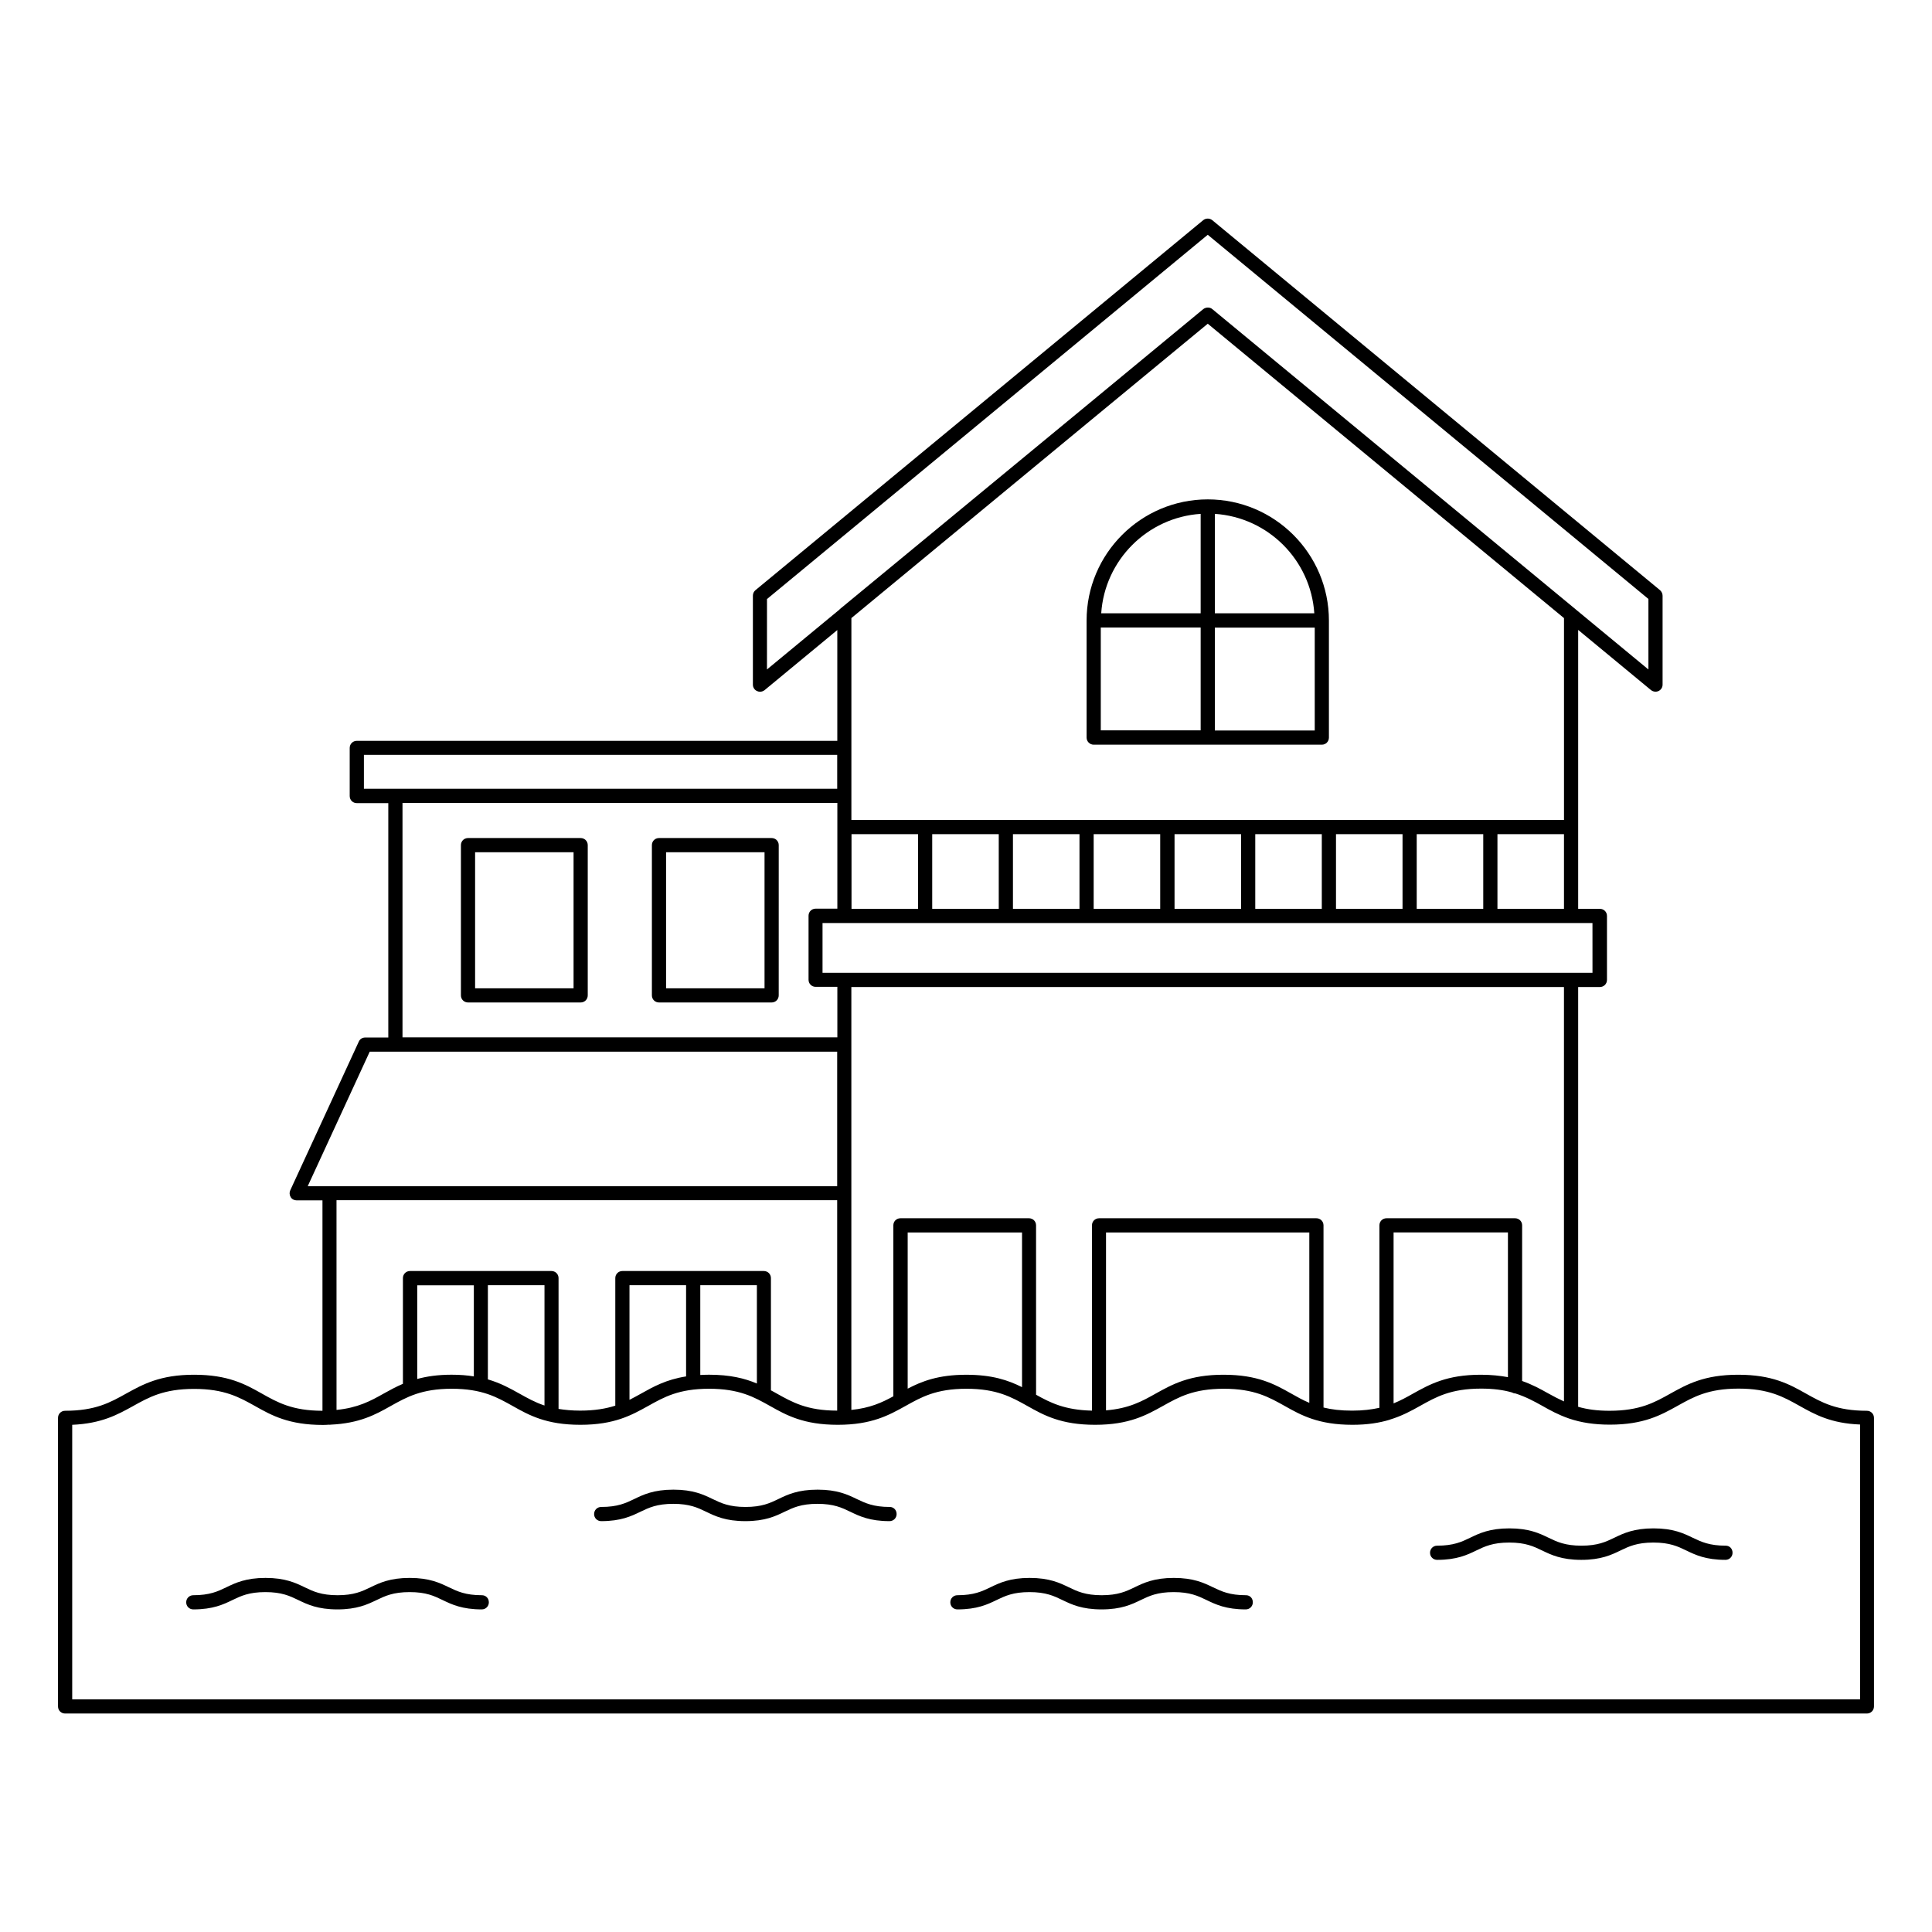 <?xml version="1.0" encoding="UTF-8"?>
<!-- Uploaded to: ICON Repo, www.svgrepo.com, Generator: ICON Repo Mixer Tools -->
<svg fill="#000000" width="800px" height="800px" version="1.1" viewBox="144 144 512 512" xmlns="http://www.w3.org/2000/svg">
 <g>
  <path d="m433.84 341.35h60.457c1.055 0 1.879-0.828 1.879-1.879v-31.02c0-17.707-14.398-32.109-32.109-32.109-17.707 0-32.109 14.398-32.109 32.109v31.02c0.004 1.051 0.867 1.879 1.883 1.879zm1.879-31.059h26.469v27.258h-26.469zm30.23 27.297v-27.258h26.469v27.258zm26.355-31.055h-26.355v-26.355c14.137 0.938 25.414 12.254 26.355 26.355zm-30.117-26.355v26.355h-26.355c0.941-14.102 12.219-25.418 26.355-26.355z"/>
  <path d="m297.88 366.09h-29.852c-1.055 0-1.879 0.828-1.879 1.879v39.816c0 1.055 0.828 1.879 1.879 1.879h29.852c1.055 0 1.879-0.828 1.879-1.879v-39.816c0-1.051-0.824-1.879-1.879-1.879zm-1.879 39.816h-26.094v-36.055h26.094z"/>
  <path d="m348.49 366.09h-29.852c-1.055 0-1.879 0.828-1.879 1.879v39.816c0 1.055 0.828 1.879 1.879 1.879h29.852c1.055 0 1.879-0.828 1.879-1.879l0.004-39.816c0-1.051-0.828-1.879-1.883-1.879zm-1.879 39.816h-26.094v-36.055h26.094z"/>
  <path d="m638.74 517.87c-8.047 0-11.957-2.219-16.129-4.551-4.398-2.481-8.949-5-17.973-5s-13.574 2.559-17.973 5c-4.172 2.332-8.082 4.551-16.129 4.551-3.16 0-5.828-0.34-8.309-1.055l0.004-111.25h5.754c1.055 0 1.879-0.828 1.879-1.879v-16.957c0-1.055-0.828-1.879-1.879-1.879h-5.754v-21.656-0.039-52.223l19.289 15.941c0.562 0.453 1.355 0.562 1.992 0.262 0.676-0.301 1.09-0.977 1.09-1.691v-23.574c0-0.562-0.262-1.09-0.676-1.465l-118.66-98.055c-0.715-0.562-1.691-0.562-2.406 0l-118.66 98.055c-0.453 0.375-0.676 0.902-0.676 1.465v23.574c0 0.715 0.414 1.391 1.09 1.691 0.262 0.113 0.527 0.188 0.789 0.188 0.414 0 0.863-0.152 1.203-0.414l19.289-15.941v29.363l-127.34 0.004c-1.055 0-1.879 0.828-1.879 1.879v12.746c0 1.055 0.828 1.879 1.879 1.879h8.348v62.113h-6.129c-0.754 0-1.391 0.414-1.691 1.09l-18.16 39.402c-0.262 0.562-0.227 1.242 0.113 1.805s0.941 0.863 1.578 0.863h6.844v55.758c-7.973 0-11.918-2.219-16.055-4.551-4.398-2.481-8.949-5-17.973-5-9.023 0-13.574 2.559-18.008 5-4.172 2.332-8.121 4.551-16.168 4.551-1.055 0-1.879 0.828-1.879 1.879v76.473c0 1.055 0.828 1.879 1.879 1.879h477.49c1.055 0 1.879-0.828 1.879-1.879v-76.473c0-1.051-0.828-1.879-1.883-1.879zm-80.27-2.481c-1.391-0.641-2.746-1.316-4.062-2.066-2.144-1.203-4.324-2.406-7.031-3.348l0.004-41.246c0-1.055-0.828-1.879-1.879-1.879h-34.062c-1.055 0-1.879 0.828-1.879 1.879v48.352c-2.031 0.453-4.363 0.754-7.219 0.754-3.047 0-5.488-0.301-7.594-0.828l-0.004-48.277c0-1.055-0.828-1.879-1.879-1.879h-57.602c-1.055 0-1.879 0.828-1.879 1.879v49.102c-7.144-0.152-10.98-2.066-14.812-4.211l-0.004-44.891c0-1.055-0.828-1.879-1.879-1.879h-34.062c-1.055 0-1.879 0.828-1.879 1.879v45.305c-3.008 1.656-6.203 3.121-11.129 3.609v-57.41-0.039-39.363-0.039-15.227h188.85zm-22.031-7.07c-9.023 0-13.574 2.559-17.973 5-1.656 0.941-3.309 1.844-5.152 2.594v-45.305h30.305v38.352c-2.066-0.375-4.398-0.641-7.18-0.641zm-45.457 7.445c-1.73-0.715-3.234-1.578-4.773-2.445-4.398-2.481-8.949-5-17.973-5-9.023 0-13.574 2.559-17.973 5-3.609 2.031-7.07 3.949-13.16 4.438l0.004-47.148h53.875zm-76.172-4.172c-3.609-1.805-7.859-3.269-14.738-3.269-7.406 0-11.77 1.73-15.527 3.684v-41.398h30.305v40.984zm151.29-109.79h-204.12v-13.195h5.641 0.074 0.074 192.43 0.074 0.074 5.676l0.004 13.195zm-157.42-36.734v19.777h-17.633v-19.777zm21.395 0v19.777h-17.633v-19.777zm21.391 0v19.777h-17.633v-19.777zm21.434 0v19.777h-17.633v-19.777zm21.391 0v19.777h-17.633v-19.777zm21.395 0v19.777h-17.633v-19.777zm21.391 0v19.777h-17.633v-19.777zm21.395 0v19.777h-17.633v-19.777zm-171.18 19.777h-17.633v-19.777h17.633zm-40.004-82.113 116.78-96.512 116.78 96.512v18.688l-19.289-15.941s0-0.039-0.039-0.039l-96.242-79.52c-0.34-0.301-0.789-0.414-1.203-0.414-0.414 0-0.863 0.152-1.203 0.414l-32.445 26.809-63.883 52.711c-0.039 0-0.039 0.039-0.039 0.074l-19.25 15.902 0.004-18.684zm84.711-46.473 32.07-26.469 94.406 78.016v53.5h-188.85v-6.356-0.039-12.746-0.039-34.328zm-191.56 87.793h125.43v8.984h-125.43zm10.227 12.742h115.24v28.012h-5.754c-1.055 0-1.879 0.828-1.879 1.879v16.957c0 1.055 0.828 1.879 1.879 1.879h5.754v13.387h-115.24zm-8.684 65.91h123.88v35.645h-140.31zm123.88 39.367v55.758c-7.973 0-11.883-2.219-16.055-4.551-0.488-0.262-0.977-0.562-1.504-0.828v-29.738c0-1.055-0.828-1.879-1.879-1.879h-37.484c-1.055 0-1.879 0.828-1.879 1.879v33.801c-2.481 0.789-5.414 1.316-9.324 1.316-2.18 0-4.062-0.188-5.715-0.453v-34.664c0-1.055-0.828-1.879-1.879-1.879h-37.484c-1.055 0-1.879 0.828-1.879 1.879v28.012c-1.844 0.789-3.496 1.691-5.113 2.594-3.461 1.957-6.805 3.762-12.484 4.324l-0.004-55.57zm-51.961 51.242c-1.016 0.562-2.031 1.129-3.082 1.656v-30.379h15v24.176c-5.262 0.828-8.645 2.707-11.918 4.547zm15.68-28.723h15v26.055c-3.195-1.355-7.07-2.332-12.707-2.332-0.828 0-1.543 0.039-2.293 0.074zm-65.91 23.723c-3.684 0-6.617 0.453-9.098 1.129v-24.816h15v24.137c-1.766-0.297-3.719-0.449-5.902-0.449zm9.625-23.723h15v31.883c-2.519-0.828-4.551-1.992-6.656-3.16-2.481-1.391-5-2.781-8.348-3.762zm363.57 109.75h-473.73v-72.75c7.82-0.34 12.031-2.707 16.129-4.965 4.172-2.332 8.121-4.551 16.168-4.551 8.047 0 11.992 2.219 16.168 4.551 4.398 2.481 8.949 5 18.008 5 0.602 0 1.129-0.039 1.691-0.074 0.039 0 0.074 0.039 0.113 0.039 0.074 0 0.113-0.039 0.152-0.039 7.707-0.34 11.957-2.668 16.016-4.965 4.172-2.332 8.121-4.551 16.129-4.551 8.047 0 11.957 2.219 16.129 4.551 4.398 2.481 8.949 5 17.973 5 9.023 0 13.574-2.559 17.973-5 4.172-2.332 8.082-4.551 16.129-4.551s11.957 2.219 16.129 4.551c4.398 2.481 8.949 5 17.973 5 9.023 0 13.574-2.559 17.973-5 4.172-2.332 8.082-4.551 16.129-4.551s11.957 2.219 16.129 4.551c4.398 2.481 8.949 5 17.973 5 9.023 0 13.574-2.559 17.973-5 4.172-2.332 8.082-4.551 16.129-4.551s11.957 2.219 16.129 4.551c4.398 2.481 8.949 5 17.973 5 4.023 0 7.144-0.527 9.777-1.316 0.039 0 0.074 0 0.074-0.039 3.234-0.977 5.715-2.332 8.121-3.684 4.172-2.332 8.082-4.551 16.129-4.551 3.309 0 5.941 0.375 8.16 1.016 0.262 0.152 0.562 0.262 0.902 0.262 2.707 0.863 4.887 2.031 7.106 3.269 2.106 1.203 4.324 2.406 7.031 3.348 0.039 0 0.074 0.039 0.113 0.039 3.195 1.09 6.731 1.617 10.789 1.617 9.023 0 13.574-2.559 17.973-5 4.172-2.332 8.082-4.551 16.129-4.551s11.957 2.219 16.129 4.551c4.098 2.293 8.309 4.664 16.094 4.965l-0.008 72.828z"/>
  <path d="m271.71 566.75c-4.363 0-6.469-1.016-8.762-2.106-2.406-1.164-5.152-2.481-10.379-2.481-5.227 0-7.973 1.316-10.379 2.481-2.258 1.09-4.398 2.106-8.723 2.106-4.324 0-6.469-1.016-8.723-2.106-2.406-1.164-5.152-2.481-10.379-2.481-5.227 0-7.973 1.316-10.379 2.481-2.258 1.09-4.398 2.106-8.762 2.106-1.055 0-1.879 0.828-1.879 1.879 0 1.055 0.828 1.879 1.879 1.879 5.227 0 7.973-1.316 10.379-2.481 2.258-1.09 4.398-2.106 8.723-2.106s6.469 1.016 8.723 2.106c2.406 1.164 5.152 2.481 10.379 2.481 5.188 0 7.934-1.316 10.379-2.481 2.258-1.09 4.398-2.106 8.762-2.106s6.469 1.016 8.723 2.106c2.406 1.164 5.188 2.481 10.379 2.481 1.055 0 1.879-0.828 1.879-1.879 0.004-1.055-0.785-1.879-1.84-1.879z"/>
  <path d="m379.81 543.36c-4.363 0-6.469-1.016-8.762-2.106-2.406-1.164-5.152-2.481-10.379-2.481-5.227 0-7.973 1.316-10.379 2.481-2.258 1.09-4.398 2.106-8.723 2.106-4.324 0-6.469-1.016-8.723-2.106-2.406-1.164-5.152-2.481-10.379-2.481-5.227 0-7.973 1.316-10.379 2.481-2.258 1.09-4.398 2.106-8.762 2.106-1.055 0-1.879 0.828-1.879 1.879 0 1.055 0.828 1.879 1.879 1.879 5.227 0 7.973-1.316 10.379-2.481 2.258-1.09 4.398-2.106 8.723-2.106s6.469 1.016 8.723 2.106c2.406 1.164 5.152 2.481 10.379 2.481 5.227 0 7.973-1.316 10.379-2.481 2.258-1.09 4.398-2.106 8.723-2.106 4.324 0 6.469 1.016 8.723 2.106 2.406 1.164 5.152 2.481 10.379 2.481 1.055 0 1.879-0.828 1.879-1.879 0.004-1.051-0.785-1.879-1.801-1.879z"/>
  <path d="m474.21 566.75c-4.363 0-6.469-1.016-8.762-2.106-2.406-1.164-5.152-2.481-10.379-2.481-5.227 0-7.973 1.316-10.379 2.481-2.258 1.09-4.398 2.106-8.723 2.106-4.324 0-6.469-1.016-8.723-2.106-2.406-1.164-5.152-2.481-10.379-2.481-5.227 0-7.973 1.316-10.379 2.481-2.258 1.09-4.398 2.106-8.762 2.106-1.055 0-1.879 0.828-1.879 1.879 0 1.055 0.828 1.879 1.879 1.879 5.227 0 7.973-1.316 10.379-2.481 2.258-1.09 4.398-2.106 8.723-2.106s6.469 1.016 8.723 2.106c2.406 1.164 5.152 2.481 10.379 2.481 5.227 0 7.973-1.316 10.379-2.481 2.258-1.09 4.398-2.106 8.723-2.106 4.324 0 6.469 1.016 8.723 2.106 2.406 1.164 5.152 2.481 10.379 2.481 1.055 0 1.879-0.828 1.879-1.879 0.004-1.055-0.746-1.879-1.801-1.879z"/>
  <path d="m601.34 553.62c-4.363 0-6.469-1.016-8.762-2.106-2.406-1.164-5.152-2.481-10.379-2.481-5.227 0-7.973 1.316-10.379 2.481-2.258 1.09-4.398 2.106-8.723 2.106s-6.469-1.016-8.723-2.106c-2.406-1.164-5.152-2.481-10.379-2.481-5.227 0-7.973 1.316-10.379 2.481-2.258 1.09-4.398 2.106-8.762 2.106-1.055 0-1.879 0.828-1.879 1.879 0 1.055 0.828 1.879 1.879 1.879 5.227 0 7.973-1.316 10.379-2.481 2.258-1.09 4.398-2.106 8.723-2.106s6.469 1.016 8.723 2.106c2.406 1.164 5.152 2.481 10.379 2.481 5.227 0 7.973-1.316 10.379-2.481 2.258-1.09 4.398-2.106 8.723-2.106s6.469 1.016 8.723 2.106c2.406 1.164 5.152 2.481 10.379 2.481 1.055 0 1.879-0.828 1.879-1.879 0.004-1.051-0.75-1.879-1.801-1.879z"/>
 </g>
</svg>